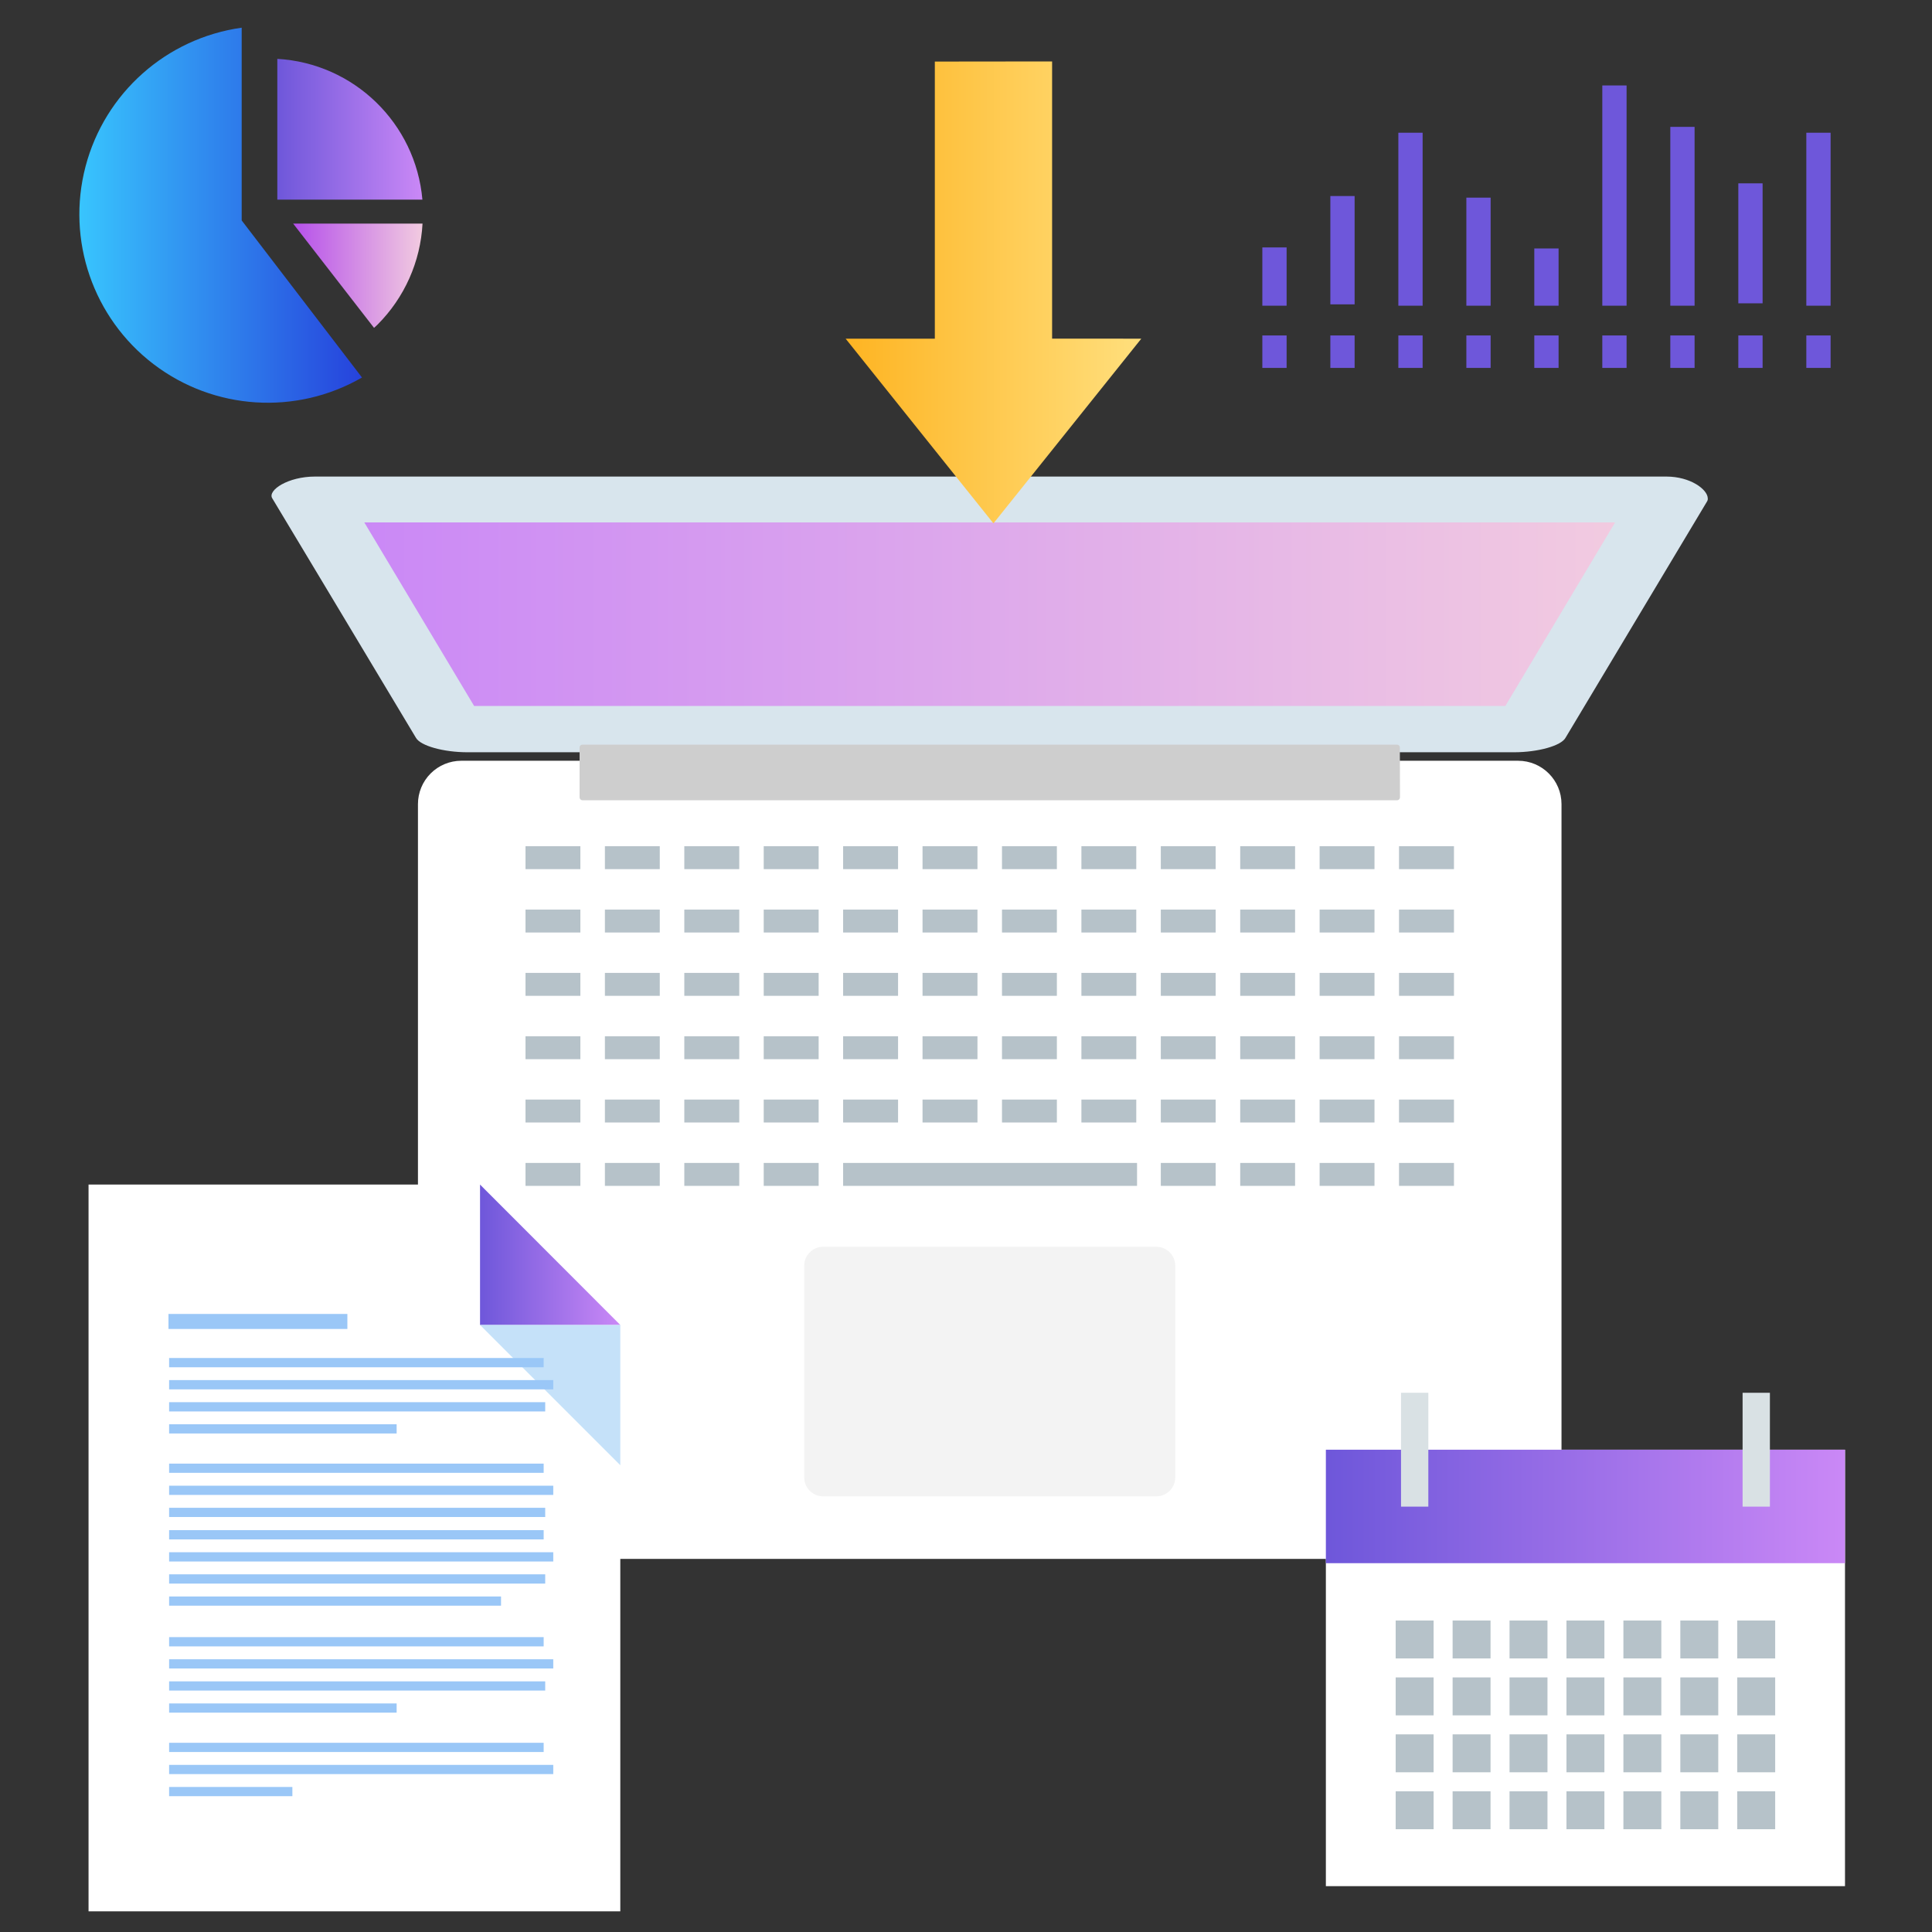 <?xml version="1.0" encoding="UTF-8"?>
<svg width="300px" height="300px" viewBox="0 0 300 300" version="1.1" xmlns="http://www.w3.org/2000/svg" xmlns:xlink="http://www.w3.org/1999/xlink">
    <rect x="0" y="0" width="300" height="300" fill="#333333" stroke="none"/>
    <title>9456ACEB-FE1B-454A-BDF4-307661CA2822</title>
    <defs>
        <linearGradient x1="0%" y1="50%" x2="100%" y2="50%" id="linearGradient-1">
            <stop stop-color="#CA88F6" offset="0%"></stop>
            <stop stop-color="#F2CBE0" offset="100%"></stop>
        </linearGradient>
        <linearGradient x1="0%" y1="49.943%" x2="100%" y2="49.943%" id="linearGradient-2">
            <stop stop-color="#6E57DA" offset="0%"></stop>
            <stop stop-color="#CA88F6" offset="100%"></stop>
        </linearGradient>
        <linearGradient x1="0%" y1="50%" x2="100%" y2="50%" id="linearGradient-3">
            <stop stop-color="#6E57DA" offset="0%"></stop>
            <stop stop-color="#CA88F6" offset="100%"></stop>
        </linearGradient>
        <linearGradient x1="0%" y1="50.091%" x2="100%" y2="50.091%" id="linearGradient-4">
            <stop stop-color="#6E57DA" offset="0%"></stop>
            <stop stop-color="#CA88F6" offset="100%"></stop>
        </linearGradient>
        <linearGradient x1="0%" y1="49.969%" x2="100.199%" y2="49.969%" id="linearGradient-5">
            <stop stop-color="#B550EA" offset="0%"></stop>
            <stop stop-color="#F2CBE0" offset="100%"></stop>
        </linearGradient>
        <linearGradient x1="-0.006%" y1="50.002%" x2="100%" y2="50.002%" id="linearGradient-6">
            <stop stop-color="#39CBFF" offset="0%"></stop>
            <stop stop-color="#2642DC" offset="100%"></stop>
        </linearGradient>
        <linearGradient x1="0%" y1="50.007%" x2="100%" y2="50.007%" id="linearGradient-7">
            <stop stop-color="#FEB422" offset="0%"></stop>
            <stop stop-color="#FFDF7D" offset="100%"></stop>
        </linearGradient>
    </defs>
    <g id="確定案" stroke="none" stroke-width="1" fill="none" fill-rule="evenodd">
        <g id="事業紹介_PC" transform="translate(-220, -830)">
            <g id="アクセス" transform="translate(180, 450)">
                <g id="書類" transform="translate(0, 380)">
                    <g id="image/郵送物の取扱い業務-copy" transform="translate(40, 0)">
                        <rect id="Rectangle" fill-rule="nonzero" x="0" y="0" width="300" height="300"></rect>
                        <g id="Group" transform="translate(42.162, 74)">
                            <path d="M175.888,44.13 L193.568,44.13 C197.29,44.13 200.308,47.148 200.308,50.87 L200.308,161.32 C200.308,165.042 197.29,168.06 193.568,168.06 L29.468,168.06 C27.681,168.06 25.968,167.35 24.705,166.085 C23.443,164.821 22.735,163.107 22.738,161.32 L22.738,50.87 C22.735,49.083 23.443,47.369 24.705,46.105 C25.968,44.84 27.681,44.13 29.468,44.13 L47.408,44.13" id="Path" fill="#FFFFFF" fill-rule="nonzero"></path>
                            <path d="M175.288,42.81 L192.928,42.81 C196.648,42.81 200.238,41.81 200.928,40.57 L222.928,3.83 C223.008,3.687 223.04,3.522 223.018,3.36 C222.978,2 220.328,0 216.588,0 L6.758,0 C2.548,0 -0.602,2.12 0.098,3.35 L9.428,18.89 L22.428,40.57 C23.128,41.81 26.718,42.81 30.428,42.81 L47.088,42.81" id="Path" fill="#D8E5ED" fill-rule="nonzero"></path>
                            <path d="M140.328,155.42 C140.322,157.04 139.007,158.35 137.388,158.35 L85.658,158.35 C84.038,158.35 82.723,157.04 82.718,155.42 L82.718,122.53 C82.723,120.91 84.038,119.6 85.658,119.6 L137.388,119.6 C139.007,119.6 140.322,120.91 140.328,122.53 L140.328,155.42 Z" id="Path" fill="#F3F3F3" fill-rule="nonzero"></path>
                            <polygon id="Path" fill="url(#linearGradient-1)" fill-rule="nonzero" points="14.408 7.12 31.458 35.62 191.588 35.62 208.628 7.12"></polygon>
                            <path d="M175.208,42.1 C175.225,41.864 175.053,41.656 174.818,41.63 L48.228,41.63 C47.992,41.656 47.82,41.864 47.836,42.1 L47.836,49.79 C47.825,50.024 47.995,50.229 48.228,50.26 L174.838,50.26 C175.07,50.229 175.24,50.024 175.228,49.79 L175.208,42.1 Z" id="Path" fill="#CECECE" fill-rule="nonzero"></path>
                            <g transform="translate(39.438, 58.68)" id="Path" stroke="#B6C2C9" stroke-width="3.56">
                                <line x1="0" y1="0.5" x2="8.52" y2="0.5"></line>
                                <line x1="12.33" y1="0.5" x2="20.85" y2="0.5"></line>
                                <line x1="24.66" y1="0.5" x2="33.19" y2="0.5"></line>
                                <line x1="36.99" y1="0.5" x2="45.52" y2="0.5"></line>
                                <line x1="49.32" y1="0.5" x2="57.85" y2="0.5"></line>
                                <line x1="61.65" y1="0.5" x2="70.18" y2="0.5"></line>
                                <line x1="73.99" y1="0.5" x2="82.51" y2="0.5"></line>
                                <line x1="86.32" y1="0.5" x2="94.84" y2="0.5"></line>
                                <line x1="98.65" y1="0.5" x2="107.17" y2="0.5"></line>
                                <line x1="110.98" y1="0.5" x2="119.5" y2="0.5"></line>
                                <line x1="123.31" y1="0.5" x2="131.83" y2="0.5"></line>
                                <line x1="135.64" y1="0.5" x2="144.17" y2="0.5"></line>
                            </g>
                            <g transform="translate(39.438, 68.52)" id="Path" stroke="#B6C2C9" stroke-width="3.56">
                                <line x1="0" y1="0.5" x2="8.52" y2="0.5"></line>
                                <line x1="12.33" y1="0.5" x2="20.85" y2="0.5"></line>
                                <line x1="24.66" y1="0.5" x2="33.19" y2="0.5"></line>
                                <line x1="36.99" y1="0.5" x2="45.52" y2="0.5"></line>
                                <line x1="49.32" y1="0.5" x2="57.85" y2="0.5"></line>
                                <line x1="61.65" y1="0.5" x2="70.18" y2="0.5"></line>
                                <line x1="73.99" y1="0.5" x2="82.51" y2="0.5"></line>
                                <line x1="86.32" y1="0.5" x2="94.84" y2="0.5"></line>
                                <line x1="98.65" y1="0.5" x2="107.17" y2="0.5"></line>
                                <line x1="110.98" y1="0.5" x2="119.5" y2="0.5"></line>
                                <line x1="123.31" y1="0.5" x2="131.83" y2="0.5"></line>
                                <line x1="135.64" y1="0.5" x2="144.17" y2="0.5"></line>
                            </g>
                            <g transform="translate(39.438, 78.35)" id="Path" stroke="#B6C2C9" stroke-width="3.56">
                                <line x1="0" y1="0.5" x2="8.52" y2="0.5"></line>
                                <line x1="12.33" y1="0.5" x2="20.85" y2="0.5"></line>
                                <line x1="24.66" y1="0.5" x2="33.19" y2="0.5"></line>
                                <line x1="36.99" y1="0.5" x2="45.52" y2="0.5"></line>
                                <line x1="49.32" y1="0.5" x2="57.85" y2="0.5"></line>
                                <line x1="61.65" y1="0.5" x2="70.18" y2="0.5"></line>
                                <line x1="73.99" y1="0.5" x2="82.51" y2="0.5"></line>
                                <line x1="86.32" y1="0.5" x2="94.84" y2="0.5"></line>
                                <line x1="98.65" y1="0.5" x2="107.17" y2="0.5"></line>
                                <line x1="110.98" y1="0.5" x2="119.5" y2="0.5"></line>
                                <line x1="123.31" y1="0.5" x2="131.83" y2="0.5"></line>
                                <line x1="135.64" y1="0.5" x2="144.17" y2="0.5"></line>
                            </g>
                            <g transform="translate(39.438, 88.19)" id="Path" stroke="#B6C2C9" stroke-width="3.56">
                                <line x1="0" y1="0.5" x2="8.52" y2="0.5"></line>
                                <line x1="12.33" y1="0.5" x2="20.85" y2="0.5"></line>
                                <line x1="24.66" y1="0.5" x2="33.19" y2="0.5"></line>
                                <line x1="36.99" y1="0.5" x2="45.52" y2="0.5"></line>
                                <line x1="49.32" y1="0.5" x2="57.85" y2="0.5"></line>
                                <line x1="61.65" y1="0.5" x2="70.18" y2="0.5"></line>
                                <line x1="73.99" y1="0.5" x2="82.51" y2="0.5"></line>
                                <line x1="86.32" y1="0.5" x2="94.84" y2="0.5"></line>
                                <line x1="98.65" y1="0.5" x2="107.17" y2="0.5"></line>
                                <line x1="110.98" y1="0.5" x2="119.5" y2="0.5"></line>
                                <line x1="123.31" y1="0.5" x2="131.83" y2="0.5"></line>
                                <line x1="135.64" y1="0.5" x2="144.17" y2="0.5"></line>
                            </g>
                            <g transform="translate(39.438, 98.02)" id="Path" stroke="#B6C2C9" stroke-width="3.56">
                                <line x1="0" y1="0.5" x2="8.52" y2="0.5"></line>
                                <line x1="12.33" y1="0.5" x2="20.85" y2="0.5"></line>
                                <line x1="24.66" y1="0.5" x2="33.19" y2="0.5"></line>
                                <line x1="36.99" y1="0.5" x2="45.52" y2="0.5"></line>
                                <line x1="49.32" y1="0.5" x2="57.85" y2="0.5"></line>
                                <line x1="61.65" y1="0.5" x2="70.18" y2="0.5"></line>
                                <line x1="73.99" y1="0.5" x2="82.51" y2="0.5"></line>
                                <line x1="86.32" y1="0.5" x2="94.84" y2="0.5"></line>
                                <line x1="98.65" y1="0.5" x2="107.17" y2="0.5"></line>
                                <line x1="110.98" y1="0.5" x2="119.5" y2="0.5"></line>
                                <line x1="123.31" y1="0.5" x2="131.83" y2="0.5"></line>
                                <line x1="135.64" y1="0.5" x2="144.17" y2="0.5"></line>
                            </g>
                            <g transform="translate(39.438, 107.86)" id="Path" stroke="#B6C2C9" stroke-width="3.56">
                                <line x1="0" y1="0.5" x2="8.52" y2="0.5"></line>
                                <line x1="12.33" y1="0.5" x2="20.85" y2="0.5"></line>
                                <line x1="24.66" y1="0.5" x2="33.19" y2="0.5"></line>
                                <line x1="36.99" y1="0.5" x2="45.52" y2="0.5"></line>
                                <line x1="49.32" y1="0.5" x2="94.96" y2="0.5"></line>
                                <line x1="98.65" y1="0.5" x2="107.17" y2="0.5"></line>
                                <line x1="110.98" y1="0.5" x2="119.5" y2="0.5"></line>
                                <line x1="123.31" y1="0.5" x2="131.83" y2="0.5"></line>
                                <line x1="135.64" y1="0.5" x2="144.17" y2="0.5"></line>
                            </g>
                        </g>
                        <g id="Group" transform="translate(205.88, 216.27)">
                            <rect id="Rectangle" fill="#FFFFFF" fill-rule="nonzero" x="0" y="8.84" width="80.61" height="67.77"></rect>
                            <rect id="Rectangle" fill="url(#linearGradient-2)" fill-rule="nonzero" x="0" y="8.84" width="80.61" height="17.62"></rect>
                            <polygon id="Path" fill="#B6C2C9" fill-rule="nonzero" points="16.73 35.36 10.84 35.36 10.84 41.25 16.73 41.25 16.73 35.36"></polygon>
                            <polygon id="Path" fill="#B6C2C9" fill-rule="nonzero" points="25.57 35.36 19.68 35.36 19.68 41.25 25.57 41.25 25.57 35.36"></polygon>
                            <polygon id="Path" fill="#B6C2C9" fill-rule="nonzero" points="34.41 35.36 28.52 35.36 28.52 41.25 34.41 41.25 34.41 35.36"></polygon>
                            <polygon id="Path" fill="#B6C2C9" fill-rule="nonzero" points="43.25 35.36 37.36 35.36 37.36 41.25 43.25 41.25 43.25 35.36"></polygon>
                            <polygon id="Path" fill="#B6C2C9" fill-rule="nonzero" points="52.09 35.36 46.2 35.36 46.2 41.25 52.09 41.25 52.09 35.36"></polygon>
                            <polygon id="Path" fill="#B6C2C9" fill-rule="nonzero" points="60.93 35.36 55.04 35.36 55.04 41.25 60.93 41.25 60.93 35.36"></polygon>
                            <polygon id="Path" fill="#B6C2C9" fill-rule="nonzero" points="69.77 35.36 63.88 35.36 63.88 41.25 69.77 41.25 69.77 35.36"></polygon>
                            <polygon id="Path" fill="#B6C2C9" fill-rule="nonzero" points="16.73 44.2 10.84 44.2 10.84 50.09 16.73 50.09 16.73 44.2"></polygon>
                            <polygon id="Path" fill="#B6C2C9" fill-rule="nonzero" points="25.57 44.2 19.68 44.2 19.68 50.09 25.57 50.09 25.57 44.2"></polygon>
                            <polygon id="Path" fill="#B6C2C9" fill-rule="nonzero" points="34.41 44.2 28.52 44.2 28.52 50.09 34.41 50.09 34.41 44.2"></polygon>
                            <polygon id="Path" fill="#B6C2C9" fill-rule="nonzero" points="43.25 44.2 37.36 44.2 37.36 50.09 43.25 50.09 43.25 44.2"></polygon>
                            <polygon id="Path" fill="#B6C2C9" fill-rule="nonzero" points="52.09 44.2 46.2 44.2 46.2 50.09 52.09 50.09 52.09 44.2"></polygon>
                            <polygon id="Path" fill="#B6C2C9" fill-rule="nonzero" points="60.93 44.2 55.04 44.2 55.04 50.09 60.93 50.09 60.93 44.2"></polygon>
                            <polygon id="Path" fill="#B6C2C9" fill-rule="nonzero" points="69.77 44.2 63.88 44.2 63.88 50.09 69.77 50.09 69.77 44.2"></polygon>
                            <polygon id="Path" fill="#B6C2C9" fill-rule="nonzero" points="16.73 53.04 10.84 53.04 10.84 58.93 16.73 58.93 16.73 53.04"></polygon>
                            <polygon id="Path" fill="#B6C2C9" fill-rule="nonzero" points="25.57 53.04 19.68 53.04 19.68 58.93 25.57 58.93 25.57 53.04"></polygon>
                            <polygon id="Path" fill="#B6C2C9" fill-rule="nonzero" points="34.41 53.04 28.52 53.04 28.52 58.93 34.41 58.93 34.41 53.04"></polygon>
                            <polygon id="Path" fill="#B6C2C9" fill-rule="nonzero" points="43.25 53.04 37.36 53.04 37.36 58.93 43.25 58.93 43.25 53.04"></polygon>
                            <polygon id="Path" fill="#B6C2C9" fill-rule="nonzero" points="52.09 53.04 46.2 53.04 46.2 58.93 52.09 58.93 52.09 53.04"></polygon>
                            <polygon id="Path" fill="#B6C2C9" fill-rule="nonzero" points="60.93 53.04 55.04 53.04 55.04 58.93 60.93 58.93 60.93 53.04"></polygon>
                            <polygon id="Path" fill="#B6C2C9" fill-rule="nonzero" points="69.77 53.04 63.88 53.04 63.88 58.93 69.77 58.93 69.77 53.04"></polygon>
                            <polygon id="Path" fill="#B6C2C9" fill-rule="nonzero" points="16.73 61.88 10.84 61.88 10.84 67.77 16.73 67.77 16.73 61.88"></polygon>
                            <polygon id="Path" fill="#B6C2C9" fill-rule="nonzero" points="25.57 61.88 19.68 61.88 19.68 67.77 25.57 67.77 25.57 61.88"></polygon>
                            <polygon id="Path" fill="#B6C2C9" fill-rule="nonzero" points="34.41 61.88 28.52 61.88 28.52 67.77 34.41 67.77 34.41 61.88"></polygon>
                            <polygon id="Path" fill="#B6C2C9" fill-rule="nonzero" points="43.25 61.88 37.36 61.88 37.36 67.77 43.25 67.77 43.25 61.88"></polygon>
                            <polygon id="Path" fill="#B6C2C9" fill-rule="nonzero" points="52.09 61.88 46.2 61.88 46.2 67.77 52.09 67.77 52.09 61.88"></polygon>
                            <polygon id="Path" fill="#B6C2C9" fill-rule="nonzero" points="60.93 61.88 55.04 61.88 55.04 67.77 60.93 67.77 60.93 61.88"></polygon>
                            <polygon id="Path" fill="#B6C2C9" fill-rule="nonzero" points="69.77 61.88 63.88 61.88 63.88 67.77 69.77 67.77 69.77 61.88"></polygon>
                            <polygon id="Path" stroke="#D9E1E4" stroke-width="4.24" points="13.79 -2.84217094e-14 13.79 17.68 13.79 11.78 13.79 5.89"></polygon>
                            <polygon id="Path" stroke="#D9E1E4" stroke-width="4.24" points="66.83 -2.84217094e-14 66.83 17.68 66.83 11.78 66.83 5.89"></polygon>
                        </g>
                        <g id="Group" transform="translate(13.75, 183.94)" fill-rule="nonzero">
                            <g id="Path">
                                <polygon fill="#FFFFFF" points="82.57 112.85 82.57 52.2 82.57 21.8 60.79 0 0 0 0 22.51 0 52.2 0 112.85"></polygon>
                                <g transform="translate(60.79, 0)">
                                    <polygon fill="url(#linearGradient-3)" points="-1.42108547e-14 21.8 21.78 21.8 -1.42108547e-14 0"></polygon>
                                    <polygon fill="#C5E1F9" points="21.78 21.8 -1.42108547e-14 21.8 21.78 43.58"></polygon>
                                </g>
                            </g>
                            <g transform="translate(12.41, 20.09)" fill="#9AC7F7" id="Rectangle">
                                <rect x="0.1" y="33.57" width="58.16" height="1.44"></rect>
                                <rect x="0.1" y="37" width="59.65" height="1.44"></rect>
                                <rect x="0.1" y="40.43" width="58.4" height="1.44"></rect>
                                <rect x="0.1" y="43.87" width="51.54" height="1.43"></rect>
                                <rect x="0.1" y="6.84" width="58.16" height="1.44"></rect>
                                <rect x="0.1" y="10.27" width="59.65" height="1.44"></rect>
                                <rect x="0.1" y="13.7" width="58.4" height="1.44"></rect>
                                <rect x="0.1" y="17.13" width="35.33" height="1.43"></rect>
                                <rect x="0.1" y="23.24" width="58.16" height="1.43"></rect>
                                <rect x="0.1" y="26.67" width="59.65" height="1.43"></rect>
                                <rect x="0.1" y="30.1" width="58.4" height="1.43"></rect>
                                <rect x="0.1" y="50.18" width="58.16" height="1.44"></rect>
                                <rect x="0.1" y="53.62" width="59.65" height="1.43"></rect>
                                <rect x="0.1" y="57.05" width="58.4" height="1.43"></rect>
                                <rect x="0.1" y="60.48" width="35.33" height="1.43"></rect>
                                <rect x="0.1" y="66.59" width="58.16" height="1.43"></rect>
                                <rect x="0.1" y="70.02" width="59.65" height="1.43"></rect>
                                <rect x="0.1" y="73.45" width="19.14" height="1.43"></rect>
                                <rect x="3.55271368e-15" y="-2.84217094e-14" width="27.78" height="2.33"></rect>
                            </g>
                        </g>
                        <g id="Group" transform="translate(197.4, 13.27)" stroke="#6E57DA" stroke-width="3.77">
                            <line x1="21.62" y1="34.2" x2="21.62" y2="7.34" id="Path"></line>
                            <line x1="11.06" y1="33.99" x2="11.06" y2="17.17" id="Path"></line>
                            <line x1="0.5" y1="34.2" x2="0.5" y2="25.15" id="Path"></line>
                            <line x1="21.62" y1="43.86" x2="21.62" y2="38.82" id="Path"></line>
                            <line x1="11.06" y1="43.86" x2="11.06" y2="38.82" id="Path"></line>
                            <line x1="0.5" y1="43.86" x2="0.5" y2="38.82" id="Path"></line>
                            <line x1="53.29" y1="34.2" x2="53.29" y2="-3.55271368e-15" id="Path"></line>
                            <line x1="42.73" y1="34.2" x2="42.73" y2="25.31" id="Path"></line>
                            <line x1="32.18" y1="34.2" x2="32.18" y2="17.42" id="Path"></line>
                            <line x1="53.29" y1="43.86" x2="53.29" y2="38.82" id="Path"></line>
                            <line x1="42.73" y1="43.86" x2="42.73" y2="38.82" id="Path"></line>
                            <line x1="32.18" y1="43.86" x2="32.18" y2="38.82" id="Path"></line>
                            <line x1="84.97" y1="34.2" x2="84.97" y2="7.34" id="Path"></line>
                            <line x1="74.41" y1="33.83" x2="74.41" y2="15.2" id="Path"></line>
                            <line x1="63.85" y1="34.2" x2="63.85" y2="6.43" id="Path"></line>
                            <line x1="84.97" y1="43.86" x2="84.97" y2="38.82" id="Path"></line>
                            <line x1="74.41" y1="43.86" x2="74.41" y2="38.82" id="Path"></line>
                            <line x1="63.85" y1="43.86" x2="63.85" y2="38.82" id="Path"></line>
                        </g>
                        <g id="Group" transform="translate(12.323, 4.3)" fill-rule="nonzero">
                            <path d="M30.737,26.7 L30.737,4.84 C42.632,5.524 52.225,14.831 53.267,26.7 L30.737,26.7 Z" id="Path" fill="url(#linearGradient-4)"></path>
                            <path d="M33.197,30.42 C36.107,34.16 41.047,40.52 45.757,46.61 C45.937,46.44 46.117,46.29 46.287,46.12 C50.479,41.93 52.973,36.338 53.287,30.42 L33.197,30.42 Z" id="Path" fill="url(#linearGradient-5)"></path>
                            <path d="M25.207,29.93 L25.207,2.66453526e-15 C13.516,1.636 3.953,10.137 0.958,21.556 C-2.036,32.975 2.125,45.075 11.509,52.237 C20.894,59.4 33.663,60.221 43.887,54.32 L25.207,29.93 Z" id="Path" fill="url(#linearGradient-6)"></path>
                        </g>
                        <polygon id="Path" fill="url(#linearGradient-7)" fill-rule="nonzero" points="131.31 52.59 145.16 52.59 145.16 9.56 163.37 9.54 163.37 52.58 177.22 52.59 154.26 81.27"></polygon>
                    </g>
                </g>
            </g>
        </g>
    </g>
</svg>